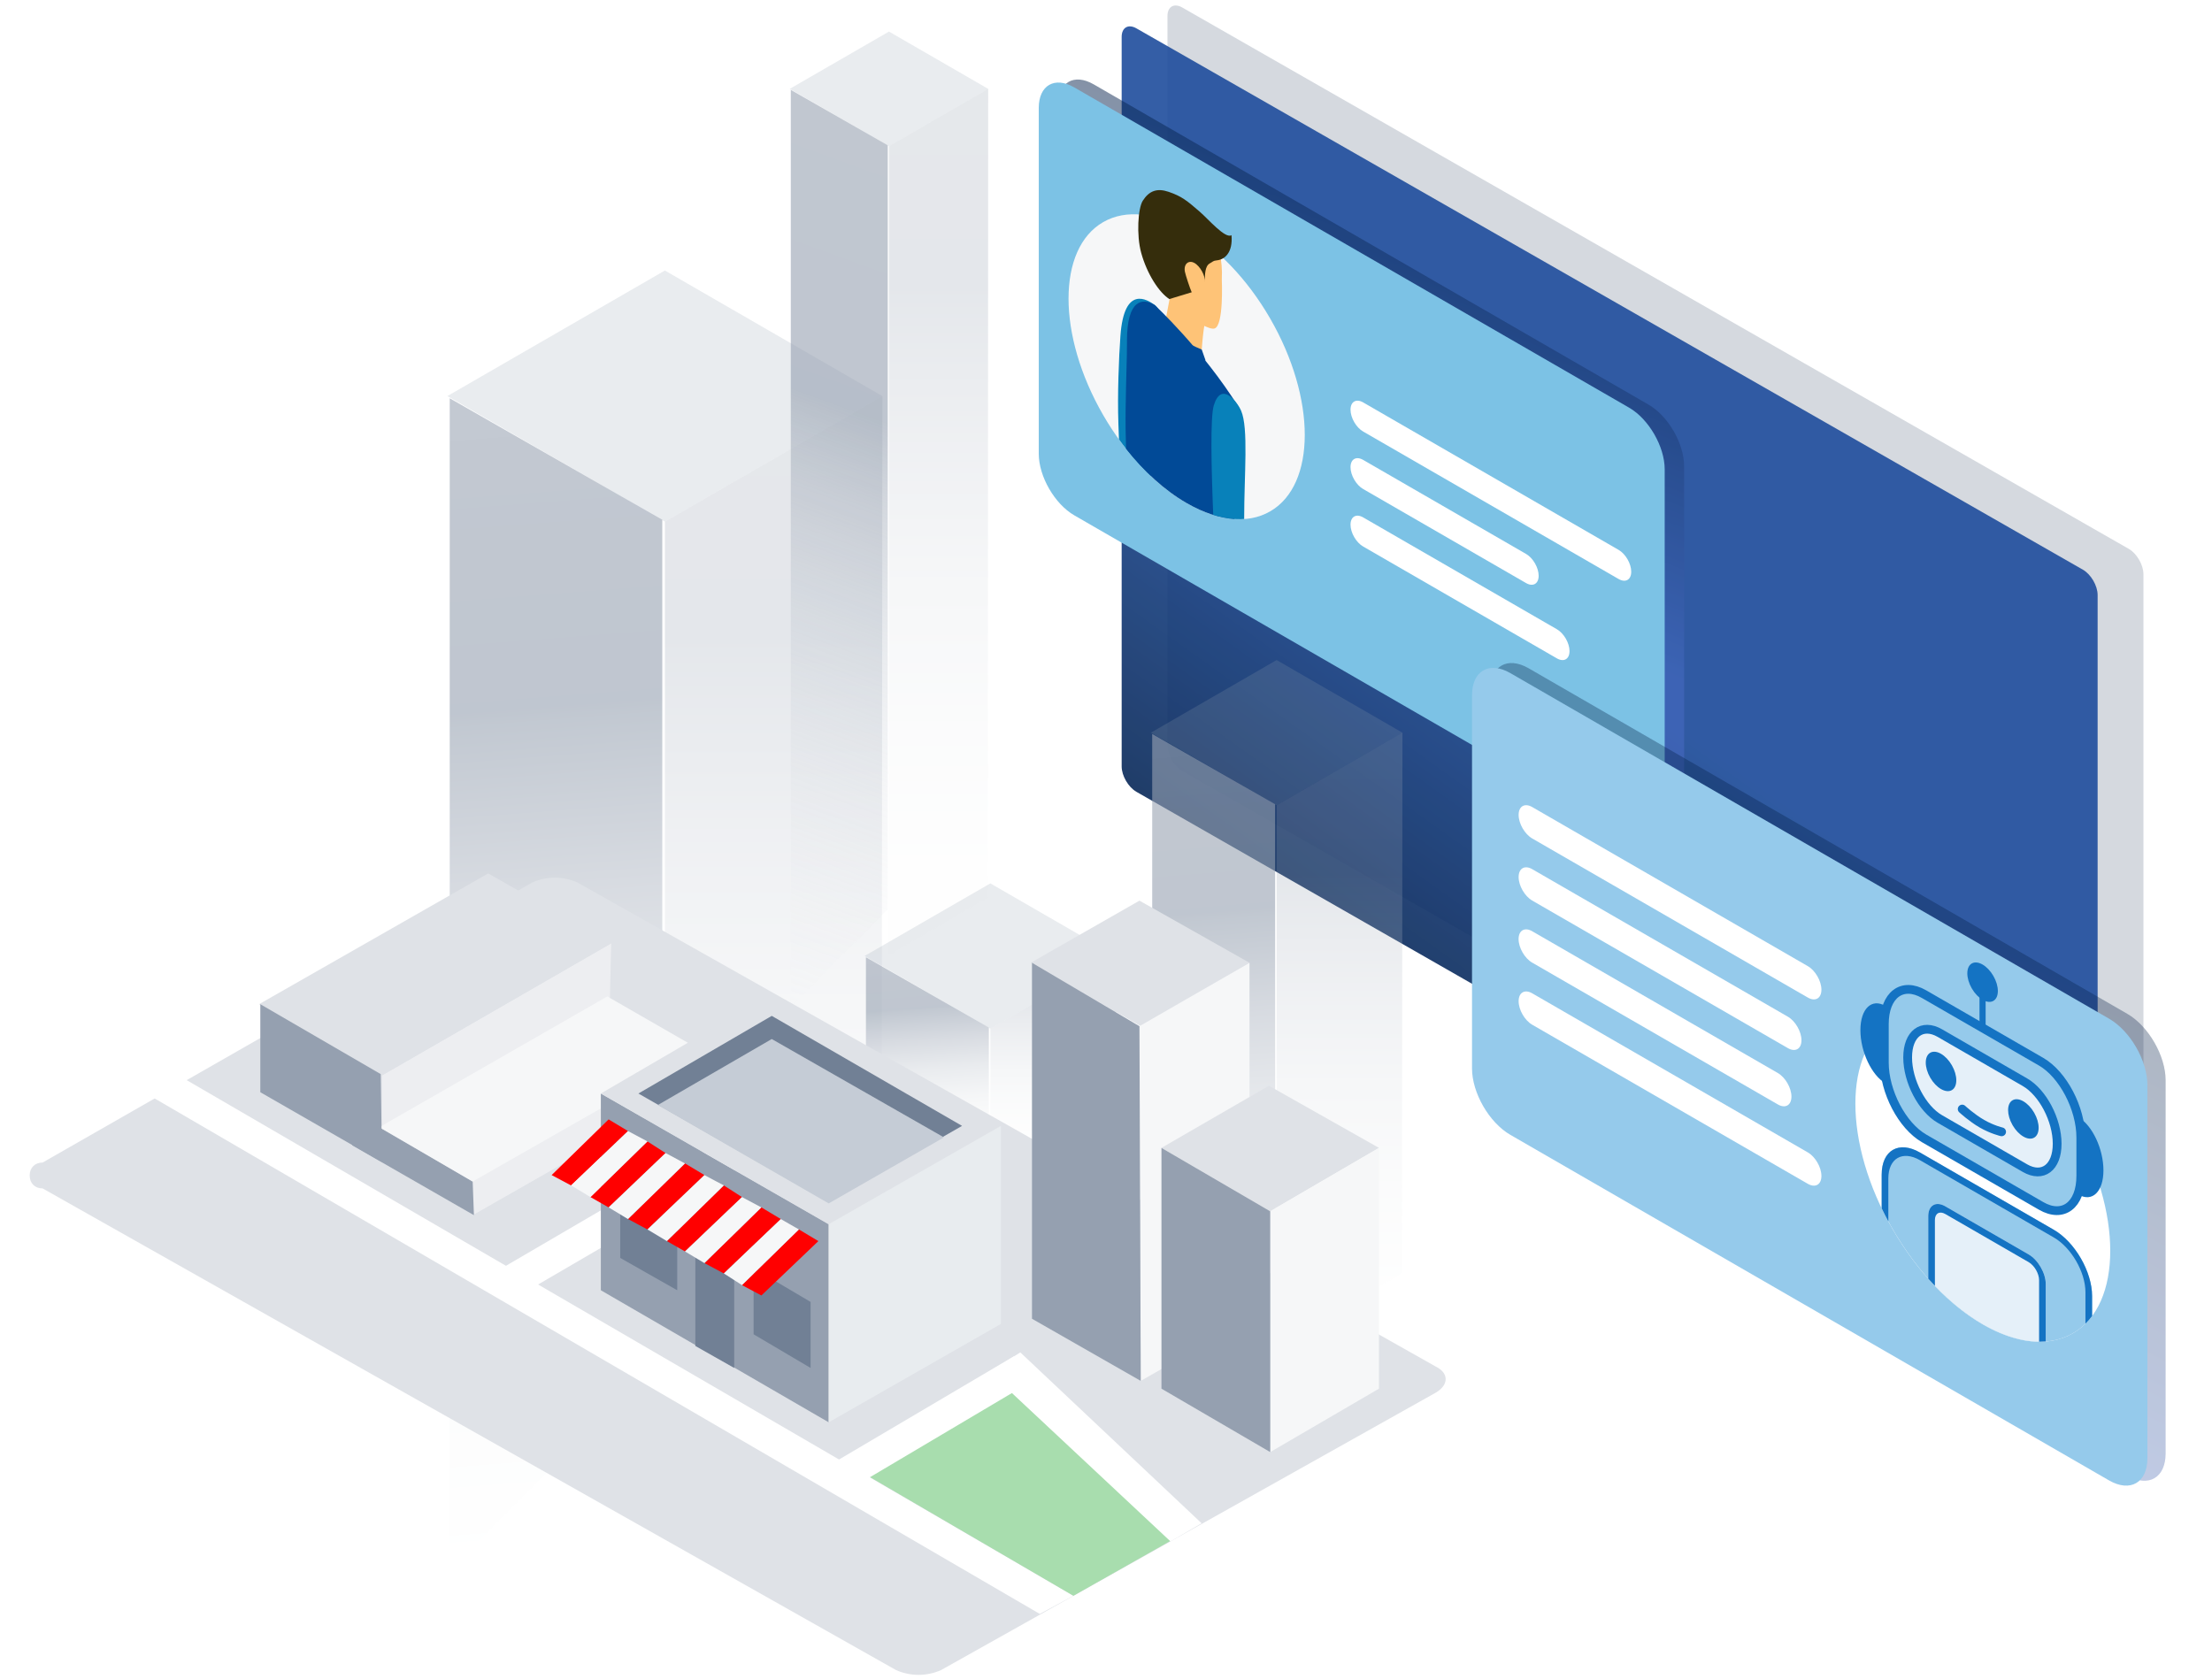 <?xml version="1.0" encoding="UTF-8"?>
<svg xmlns="http://www.w3.org/2000/svg" xmlns:xlink="http://www.w3.org/1999/xlink" id="Layer_1" width="552" height="419.04" viewBox="0 0 552 419.04">
  <defs>
    <style>.cls-1{fill:url(#linear-gradient);}.cls-1,.cls-2,.cls-3,.cls-4{opacity:.6;}.cls-5{fill:url(#Neues_Verlaufsfeld_3);filter:url(#drop-shadow-1);opacity:.7;}.cls-6{fill:url(#Unbenannter_Verlauf_16-4);}.cls-6,.cls-7,.cls-8,.cls-9{opacity:.25;}.cls-7{fill:url(#Unbenannter_Verlauf_16-3);}.cls-8{fill:url(#Unbenannter_Verlauf_16-6);}.cls-9{fill:url(#Unbenannter_Verlauf_16);}.cls-2{fill:url(#Unbenannter_Verlauf_16-5);}.cls-3{fill:url(#Unbenannter_Verlauf_16-2);}.cls-4{fill:url(#Unbenannter_Verlauf_16-7);}.cls-10{fill:url(#Neues_Verlaufsfeld_3-2);filter:url(#drop-shadow-3);opacity:.57;}.cls-11,.cls-12{fill:#f6f7f8;}.cls-13{fill:#014a97;}.cls-14{fill:#e8ecef;}.cls-15{fill:#fff;}.cls-16{fill:red;}.cls-17{fill:#e5f0f9;}.cls-18{fill:#fec377;}.cls-19{fill:#a8ddae;}.cls-20{fill:#c5ccd6;}.cls-21{fill:#dfe2e7;}.cls-22{fill:#1473c3;}.cls-23{fill:#0881ba;}.cls-24{fill:#718095;}.cls-25,.cls-26{fill:#95a0b0;}.cls-27,.cls-28,.cls-29{fill:#95caeb;}.cls-30{fill:#352d0c;}.cls-31{stroke-linecap:round;}.cls-31,.cls-28,.cls-32{stroke:#1473c3;stroke-miterlimit:10;stroke-width:2.19px;}.cls-31,.cls-32{fill:none;}.cls-12{isolation:isolate;opacity:.6;}.cls-26{opacity:.2;}.cls-33{fill:url(#linear-gradient-2);}.cls-34{opacity:.3;}.cls-35{opacity:.9;}.cls-29{filter:url(#drop-shadow-4);}.cls-36{fill:#7cc2e5;filter:url(#drop-shadow-2);}</style>
    <linearGradient id="Unbenannter_Verlauf_16" x1="-980.91" y1="374.38" x2="-980.91" y2="80.66" gradientTransform="translate(-787.85) rotate(-180) scale(1 -1)" gradientUnits="userSpaceOnUse">
      <stop offset="0" stop-color="#fff"></stop>
      <stop offset=".14" stop-color="#fafbfb"></stop>
      <stop offset=".28" stop-color="#eef0f2"></stop>
      <stop offset=".43" stop-color="#dadee3"></stop>
      <stop offset=".57" stop-color="#bec4ce"></stop>
      <stop offset=".72" stop-color="#99a4b3"></stop>
      <stop offset=".73" stop-color="#95a0b0"></stop>
      <stop offset=".94" stop-color="#99a3b2"></stop>
      <stop offset="1" stop-color="#9ca6b5"></stop>
    </linearGradient>
    <linearGradient id="Unbenannter_Verlauf_16-2" x1="-936.59" y1="389.06" x2="-913.96" y2="98.33" xlink:href="#Unbenannter_Verlauf_16"></linearGradient>
    <linearGradient id="Unbenannter_Verlauf_16-3" x1="-1022.07" y1="247.19" x2="-1022.07" y2="7.31" xlink:href="#Unbenannter_Verlauf_16"></linearGradient>
    <linearGradient id="linear-gradient" x1="-927.24" y1="316.72" x2="-1061.17" y2="-50.34" gradientTransform="translate(-787.85) rotate(-180) scale(1 -1)" gradientUnits="userSpaceOnUse">
      <stop offset="0" stop-color="#fff" stop-opacity="0"></stop>
      <stop offset=".09" stop-color="#fcfcfd" stop-opacity=".02"></stop>
      <stop offset=".17" stop-color="#f5f6f7" stop-opacity=".09"></stop>
      <stop offset=".26" stop-color="#e9ebee" stop-opacity=".21"></stop>
      <stop offset=".35" stop-color="#d7dbe1" stop-opacity=".37"></stop>
      <stop offset=".44" stop-color="#c1c8d1" stop-opacity=".58"></stop>
      <stop offset=".53" stop-color="#a7b0bd" stop-opacity=".83"></stop>
      <stop offset=".58" stop-color="#95a0b0"></stop>
      <stop offset=".9" stop-color="#99a3b2"></stop>
      <stop offset="1" stop-color="#9ca6b5"></stop>
    </linearGradient>
    <linearGradient id="Unbenannter_Verlauf_16-4" x1="-1050.69" y1="291.02" x2="-1050.69" y2="235.15" xlink:href="#Unbenannter_Verlauf_16"></linearGradient>
    <linearGradient id="Unbenannter_Verlauf_16-5" x1="-1021.22" y1="288.45" x2="-1017.28" y2="237.9" xlink:href="#Unbenannter_Verlauf_16"></linearGradient>
    <linearGradient id="linear-gradient-2" x1="459.63" y1="-640.87" x2="391.54" y2="-793.91" gradientTransform="translate(-3.33 465.9) rotate(49.11) scale(1.53 .65) skewX(26.33)" gradientUnits="userSpaceOnUse">
      <stop offset="0" stop-color="#001b41"></stop>
      <stop offset=".83" stop-color="#1e4d9c"></stop>
    </linearGradient>
    <linearGradient id="Neues_Verlaufsfeld_3" x1="356.16" y1="-736.6" x2="307.61" y2="-799.39" gradientTransform="translate(-3.33 465.9) rotate(49.11) scale(1.53 .65) skewX(26.33)" gradientUnits="userSpaceOnUse">
      <stop offset="0" stop-color="#4a6dc9"></stop>
      <stop offset="1" stop-color="#001b41"></stop>
    </linearGradient>
    <filter id="drop-shadow-1" filterUnits="userSpaceOnUse">
      <feOffset dx="0" dy="0"></feOffset>
      <feGaussianBlur result="blur" stdDeviation="3.58"></feGaussianBlur>
      <feFlood flood-color="#000" flood-opacity=".1"></feFlood>
      <feComposite in2="blur" operator="in"></feComposite>
      <feComposite in="SourceGraphic"></feComposite>
    </filter>
    <filter id="drop-shadow-2" filterUnits="userSpaceOnUse">
      <feOffset dx="0" dy="0"></feOffset>
      <feGaussianBlur result="blur-2" stdDeviation="3.58"></feGaussianBlur>
      <feFlood flood-color="#000" flood-opacity=".1"></feFlood>
      <feComposite in2="blur-2" operator="in"></feComposite>
      <feComposite in="SourceGraphic"></feComposite>
    </filter>
    <linearGradient id="Neues_Verlaufsfeld_3-2" x1="502.63" y1="-664.1" x2="433.31" y2="-768.24" xlink:href="#Neues_Verlaufsfeld_3"></linearGradient>
    <filter id="drop-shadow-3" filterUnits="userSpaceOnUse">
      <feOffset dx="0" dy="0"></feOffset>
      <feGaussianBlur result="blur-3" stdDeviation="3.87"></feGaussianBlur>
      <feFlood flood-color="#000" flood-opacity=".1"></feFlood>
      <feComposite in2="blur-3" operator="in"></feComposite>
      <feComposite in="SourceGraphic"></feComposite>
    </filter>
    <filter id="drop-shadow-4" filterUnits="userSpaceOnUse">
      <feOffset dx="0" dy="0"></feOffset>
      <feGaussianBlur result="blur-4" stdDeviation="3.87"></feGaussianBlur>
      <feFlood flood-color="#000" flood-opacity=".1"></feFlood>
      <feComposite in2="blur-4" operator="in"></feComposite>
      <feComposite in="SourceGraphic"></feComposite>
    </filter>
    <linearGradient id="Unbenannter_Verlauf_16-6" x1="-1122.13" y1="342.25" x2="-1122.13" y2="172.35" xlink:href="#Unbenannter_Verlauf_16"></linearGradient>
    <linearGradient id="Unbenannter_Verlauf_16-7" x1="-1096.5" y1="350.74" x2="-1083.4" y2="182.57" xlink:href="#Unbenannter_Verlauf_16"></linearGradient>
  </defs>
  <polygon class="cls-9" points="220.2 98.86 219.98 332.11 165.92 363.58 165.92 130.2 220.2 98.86"></polygon>
  <polygon class="cls-26" points="165.91 130.2 220.19 98.86 165.92 67.52 111.64 98.86 165.91 130.2"></polygon>
  <polyline class="cls-3" points="112.23 99.41 112.23 391.9 165.27 338.66 165.27 129.74 112.23 99.41"></polyline>
  <polygon class="cls-7" points="246.6 22.18 246.5 224.02 221.84 238.37 221.84 36.48 246.6 22.18"></polygon>
  <polygon class="cls-26" points="221.84 36.48 246.6 22.18 221.84 7.88 197.07 22.18 221.84 36.48"></polygon>
  <polyline class="cls-1" points="197.34 22.43 197.34 251.29 221.54 227.01 221.54 36.27 197.34 22.43"></polyline>
  <polygon class="cls-6" points="278.54 238.62 278.41 270.77 247.14 288.97 247.14 256.74 278.54 238.62"></polygon>
  <polygon class="cls-26" points="247.14 256.74 278.54 238.62 247.14 220.49 215.75 238.61 247.14 256.74"></polygon>
  <polyline class="cls-2" points="216.09 238.93 216.09 270.67 246.77 287.41 246.77 256.48 216.09 238.93"></polyline>
  <g class="cls-34">
    <path class="cls-24" d="m534.89,143.32c0-2.33-1.65-5.17-3.67-6.33L295.01,1.86c-2.02-1.15-3.67-.2-3.67,2.13v182.1c0,2.33,1.65,5.17,3.67,6.33l236.21,135.13c2.02,1.15,3.67.2,3.67-2.13v-182.1Z"></path>
  </g>
  <g class="cls-35">
    <path class="cls-33" d="m523.46,148.53c0-2.33-1.65-5.17-3.67-6.33L283.58,7.07c-2.02-1.15-3.67-.2-3.67,2.13v182.1c0,2.33,1.65,5.17,3.67,6.33l236.21,135.13c2.02,1.15,3.67.2,3.67-2.13v-182.1Z"></path>
  </g>
  <path class="cls-5" d="m411.4,207.81l-138.46-79.94c-4.9-2.83-8.87-9.71-8.87-15.37V26.18c0-5.66,3.97-7.95,8.87-5.12l138.46,79.94c4.9,2.83,8.87,9.71,8.87,15.37v86.32c0,5.66-3.97,7.95-8.87,5.12Z"></path>
  <path class="cls-36" d="m406.55,208.57l-138.46-79.94c-4.9-2.83-8.87-9.71-8.87-15.37V26.94c0-5.66,3.97-7.95,8.87-5.12l138.46,79.94c4.9,2.83,8.87,9.71,8.87,15.37v86.32c0,5.66-3.97,7.95-8.87,5.12Z"></path>
  <path class="cls-15" d="m403.92,144.52l-63.75-36.81c-1.74-1-3.15-3.44-3.15-5.45h0c0-2.01,1.41-2.82,3.15-1.82l63.75,36.81c1.74,1,3.15,3.44,3.15,5.45h0c0,2.01-1.41,2.82-3.15,1.82Z"></path>
  <path class="cls-15" d="m380.82,145.53l-40.65-23.47c-1.74-1-3.15-3.44-3.15-5.45h0c0-2.01,1.41-2.82,3.15-1.82l40.65,23.47c1.74,1,3.15,3.44,3.15,5.45h0c0,2.01-1.41,2.82-3.15,1.82Z"></path>
  <path class="cls-15" d="m388.52,164.33l-48.35-27.92c-1.74-1-3.15-3.44-3.15-5.45h0c0-2.01,1.41-2.82,3.15-1.82l48.35,27.92c1.74,1,3.15,3.44,3.15,5.45h0c0,2.01-1.41,2.82-3.15,1.82Z"></path>
  <ellipse class="cls-11" cx="296.13" cy="91.54" rx="24.07" ry="41.68" transform="translate(-6.1 160.33) rotate(-30)"></ellipse>
  <path class="cls-18" d="m292.21,72.82l-1.98,10.48s3.3,6.02,9.45,6.62c0,0,.57-8.61,1.12-9.65.55-1.04-8.6-7.45-8.6-7.45Z"></path>
  <path class="cls-18" d="m304.9,69.81s.54,11.55-1.84,12.19c-2.38.64-13.67-7.2-17.02-15.93-3.35-8.73-1.51-20.5,5.93-17.6,8.69,3.39,13.45,11.54,12.93,21.33Z"></path>
  <path class="cls-30" d="m291.82,74.65c-2.55-1.61-5.56-6.21-7.03-11.51-1.24-4.49-.8-11.18.39-13.04,1.59-2.49,3.59-3.2,6.45-2.22,3.28,1.12,4.56,2.19,7.81,5,2.15,1.87,6.35,6.81,7.88,5.82.38,4.4-1.74,6.09-3.64,6.28-1,.1-.96.32-1.79.77-1.19.65-1.24,2.78-1.21,4.72.15-1.61-1.18-4.06-2.65-4.85s-2.7.34-2.34,2.2c.17.85,1.29,4.27,1.7,5.13l-5.56,1.69Z"></path>
  <path class="cls-13" d="m290.02,82.9c-.1-.7.21-2.85.74-2.37,0,0,.11,2.95,9.13,6.72l.95,2.7s-3,.72-5.88-1.2c-2.05-1.36-4.72-4.36-4.94-5.84Z"></path>
  <path class="cls-23" d="m288.13,76.11c-1.73-1.27-7.61-5.13-8.53,7.72-.4,5.57-.76,14.69-.51,21.81.05,1.37.09,2.71.14,4.02,2.42,3.36,5.1,6.46,7.98,9.17-.26-7-.45-15.3-.12-19.37.92-11.53,4.62-20.74,1.05-23.36Z"></path>
  <path class="cls-13" d="m281.24,85.15c0,4.69-.21,7.95-.34,16.95-.05,3.32,0,6.76.1,9.92,4.42,5.61,9.59,10.36,15.12,13.55,4.26,2.46,8.3,3.74,11.95,3.98l1.08-27.85c-9.16-14.65-21.03-25.59-21.03-25.59-2.96-1.78-6.89-1.51-6.89,9.05Z"></path>
  <path class="cls-23" d="m309.72,102.52c-.99-2.31-4.98-7.48-6.83-1.29-.86,2.88-.63,15.08-.13,27.3,2.74.85,5.33,1.19,7.72,1.02,0-.04,0-.08,0-.11,0-10.94,1.11-22.58-.76-26.92Z"></path>
  <path class="cls-10" d="m530.86,368.3l-149.4-86.25c-5.29-3.05-9.57-10.48-9.57-16.58v-93.14c0-6.1,4.29-8.58,9.57-5.53l149.4,86.25c5.29,3.05,9.57,10.48,9.57,16.58v93.14c0,6.1-4.29,8.58-9.57,5.53Z"></path>
  <path class="cls-29" d="m526.31,369.51l-149.4-86.25c-5.29-3.05-9.57-10.48-9.57-16.58v-93.14c0-6.1,4.29-8.58,9.57-5.53l149.4,86.25c5.29,3.05,9.57,10.48,9.57,16.58v93.14c0,6.1-4.29,8.58-9.57,5.53Z"></path>
  <path class="cls-15" d="m451.14,248.99l-68.78-39.71c-1.87-1.08-3.39-3.71-3.39-5.88h0c0-2.16,1.52-3.04,3.39-1.96l68.78,39.71c1.87,1.08,3.39,3.71,3.39,5.88h0c0,2.16-1.52,3.04-3.39,1.96Z"></path>
  <path class="cls-15" d="m446.16,261.61l-63.8-36.83c-1.87-1.08-3.39-3.71-3.39-5.88h0c0-2.16,1.52-3.04,3.39-1.96l63.8,36.83c1.87,1.08,3.39,3.71,3.39,5.88h0c0,2.16-1.52,3.04-3.39,1.96Z"></path>
  <path class="cls-15" d="m443.66,275.67l-61.31-35.4c-1.87-1.08-3.39-3.71-3.39-5.88h0c0-2.16,1.52-3.04,3.39-1.96l61.31,35.4c1.87,1.08,3.39,3.71,3.39,5.88h0c0,2.16-1.52,3.04-3.39,1.96Z"></path>
  <path class="cls-15" d="m451.14,295.48l-68.78-39.71c-1.87-1.08-3.39-3.71-3.39-5.88h0c0-2.16,1.52-3.04,3.39-1.96l68.78,39.71c1.87,1.08,3.39,3.71,3.39,5.88h0c0,2.16-1.52,3.04-3.39,1.96Z"></path>
  <ellipse class="cls-15" cx="494.81" cy="293.84" rx="25.97" ry="44.97" transform="translate(-80.63 286.77) rotate(-30)"></ellipse>
  <ellipse class="cls-22" cx="494.75" cy="245.15" rx="3.11" ry="5.39" transform="translate(-56.29 280.22) rotate(-30)"></ellipse>
  <path class="cls-28" d="m509.35,300.99l-29.21-16.86c-5.47-3.16-9.91-11.64-9.91-18.93v-9.57c0-7.3,4.44-10.65,9.91-7.49l29.21,16.86c5.47,3.16,9.91,11.64,9.91,18.93v9.57c0,7.3-4.44,10.65-9.91,7.49Z"></path>
  <polygon class="cls-22" points="495.51 257.25 493.98 256.37 493.98 244.93 495.51 245.81 495.51 257.25"></polygon>
  <path class="cls-17" d="m505.32,291.56l-21.23-12.26c-4.44-2.56-8.04-9.44-8.04-15.36h0c0-5.92,3.6-8.64,8.04-6.08l21.23,12.26c4.44,2.56,8.04,9.44,8.04,15.36h0c0,5.92-3.6,8.64-8.04,6.08Z"></path>
  <ellipse class="cls-22" cx="484.38" cy="267.43" rx="3.11" ry="5.39" transform="translate(-68.82 278.02) rotate(-30)"></ellipse>
  <ellipse class="cls-22" cx="504.93" cy="279.29" rx="3.11" ry="5.39" transform="translate(-72 289.88) rotate(-30)"></ellipse>
  <path class="cls-31" d="m489.66,276.82s2.37,2.19,4.92,3.66c2.55,1.47,4.92,2.02,4.92,2.02"></path>
  <path class="cls-27" d="m469.57,301.59c5.81,12.11,14.95,23.03,25.24,28.97,11.58,6.68,21.71,5.39,27.27-2.08v-4.96c0-6.1-4.28-13.51-9.56-16.56l-33.39-19.28c-5.28-3.05-9.56-.58-9.56,5.52v8.39Z"></path>
  <path class="cls-22" d="m470.23,266.11v-11.4c0-1.32.18-2.47.51-3.47-.08-.05-.17-.12-.25-.16-3.44-1.99-6.23.72-6.23,6.05s2.79,11.27,6.23,13.25c.12.07.24.12.35.18-.39-1.51-.62-3.01-.62-4.44Z"></path>
  <path class="cls-22" d="m518.74,278.92c.33,1.38.52,2.76.52,4.08v11.4c0,1.44-.23,2.69-.62,3.75.01,0,.02.02.04.02,3.44,1.99,6.23-.72,6.23-6.05,0-5.3-2.75-11.18-6.17-13.21Z"></path>
  <path class="cls-17" d="m506.25,313.11l-20.8-12.01c-2.35-1.36-4.26-.25-4.26,2.46v15.6c4.13,4.65,8.75,8.58,13.62,11.4,5.72,3.3,11.07,4.64,15.71,4.27v-14.34c0-2.71-1.91-6.02-4.26-7.38Z"></path>
  <path class="cls-22" d="m506.25,313.11l-20.8-12.01c-2.35-1.36-4.26-.25-4.26,2.46v15.6c.55.62,1.11,1.22,1.67,1.81,0-.05-.01-.1-.01-.15v-16.3c0-1.66,1.17-2.33,2.6-1.5l20.8,12.01c1.43.83,2.6,2.85,2.6,4.5v15.36c.56,0,1.12-.02,1.66-.06v-14.34c0-2.71-1.91-6.02-4.26-7.38Z"></path>
  <path class="cls-22" d="m522.08,328.47v-4.96c0-6.09-4.29-13.52-9.56-16.56l-33.39-19.28c-5.27-3.04-9.56-.57-9.56,5.52v8.39c.53,1.1,1.08,2.19,1.66,3.27v-10.7c0-5.03,3.54-7.07,7.9-4.56l33.39,19.28c4.36,2.51,7.9,8.65,7.9,13.68v7.83c.59-.58,1.15-1.22,1.66-1.91Z"></path>
  <path class="cls-32" d="m505.32,291.56l-21.23-12.26c-4.44-2.56-8.04-9.44-8.04-15.36h0c0-5.92,3.6-8.64,8.04-6.08l21.23,12.26c4.44,2.56,8.04,9.44,8.04,15.36h0c0,5.92-3.6,8.64-8.04,6.08Z"></path>
  <polygon class="cls-8" points="349.98 182.88 349.85 317.8 318.58 336 318.58 201.01 349.98 182.88"></polygon>
  <polygon class="cls-26" points="318.58 201 349.98 182.88 318.58 164.75 287.19 182.88 318.58 201"></polygon>
  <polyline class="cls-4" points="287.53 183.2 287.53 352.38 318.21 321.59 318.21 200.74 287.53 183.2"></polyline>
  <path class="cls-21" d="m10.64,296.63c-1.94,0-3.23-1.29-3.23-3.23s1.29-3.23,3.23-3.23l122.17-69.89c3.55-1.62,7.75-1.62,11.31,0l214.22,120.84c3.23,1.62,3.23,4.52,0,6.46l-123.46,69.25c-3.55,1.62-7.75,1.62-11.31,0L10.64,296.63Z"></path>
  <path class="cls-21" d="m159.31,321.41c-2.58,0-4.85-2.26-4.85-4.85s2.26-4.85,4.85-4.85,4.85,2.26,4.85,4.85-1.94,4.85-4.85,4.85Z"></path>
  <polygon class="cls-15" points="267.87 398.31 46.22 269.39 38.14 273.91 259.47 402.83 267.87 398.31"></polygon>
  <polygon class="cls-15" points="210.36 266.8 124.09 317.21 129.58 323.35 217.14 272.3 210.36 266.8"></polygon>
  <polygon class="cls-12" points="95.33 268.42 152.52 235.46 152.2 249.03 95.33 281.99 95.33 268.42"></polygon>
  <polygon class="cls-12" points="117.95 292.97 175.14 260.02 175.14 270.68 117.95 303.31 117.95 292.97"></polygon>
  <polyline class="cls-25" points="87.9 277.46 87.9 285.87 118.27 303.31 117.95 294.91"></polyline>
  <polygon class="cls-21" points="95.33 268.42 152.52 235.46 121.83 218.01 64.64 250.65 95.33 268.42"></polygon>
  <polygon class="cls-11" points="117.95 294.91 175.14 262.28 151.55 248.71 94.69 281.34 117.95 294.91"></polygon>
  <polyline class="cls-25" points="64.96 250.65 64.96 272.62 95.33 290.07 95.01 268.1"></polyline>
  <polygon class="cls-21" points="284.67 256.14 311.81 240.31 284.35 224.8 257.21 240.31 284.67 256.14"></polygon>
  <polygon class="cls-11" points="284.35 256.14 311.81 240.31 311.81 329.16 284.67 344.67 284.35 256.14"></polygon>
  <polyline class="cls-25" points="257.53 240.31 257.53 329.16 284.67 344.67 284.35 256.14"></polyline>
  <polygon class="cls-21" points="316.98 302.34 344.12 286.51 316.66 271 289.84 286.51 316.98 302.34"></polygon>
  <polygon class="cls-11" points="316.98 302.34 344.12 286.51 344.12 346.61 316.98 362.44 316.98 302.34"></polygon>
  <polyline class="cls-25" points="289.84 286.51 289.84 346.61 316.98 362.44 316.98 302.34"></polyline>
  <polygon class="cls-25" points="206.8 355.01 149.94 322.05 149.94 272.94 206.8 305.57 206.8 355.01"></polygon>
  <polygon class="cls-24" points="183.22 341.44 173.52 335.95 173.52 308.48 183.22 313.98 183.22 341.44"></polygon>
  <polygon class="cls-24" points="202.28 341.44 188.06 333.04 188.06 316.56 202.28 324.96 202.28 341.44"></polygon>
  <polygon class="cls-24" points="169 322.05 154.78 313.98 154.78 297.5 169 305.57 169 322.05"></polygon>
  <polygon class="cls-21" points="249.78 281.02 192.59 248.06 149.94 272.94 206.8 305.57 249.78 281.02"></polygon>
  <polygon class="cls-24" points="240.08 281.02 192.59 253.56 159.31 272.94 206.8 300.08 240.08 281.02"></polygon>
  <polygon class="cls-20" points="235.56 283.89 192.59 259.34 164.15 275.82 206.8 300.37 235.56 283.89"></polygon>
  <polygon class="cls-14" points="249.78 281.02 249.78 330.45 206.8 355.01 206.8 305.57 249.78 281.02"></polygon>
  <polygon class="cls-16" points="190 323.35 185.16 320.76 199.37 306.87 204.22 309.78 190 323.35"></polygon>
  <polygon class="cls-16" points="180.63 317.85 175.79 315.27 190 301.37 194.85 304.28 180.63 317.85"></polygon>
  <polygon class="cls-16" points="170.94 312.36 166.42 309.78 180.63 295.88 185.16 298.79 170.94 312.36"></polygon>
  <polygon class="cls-16" points="161.57 306.87 156.72 304.28 170.94 290.39 175.79 293.3 161.57 306.87"></polygon>
  <polygon class="cls-16" points="151.88 301.37 147.35 298.79 161.57 284.9 166.09 287.8 151.88 301.37"></polygon>
  <polygon class="cls-16" points="142.51 295.88 137.66 293.3 151.88 279.4 156.72 282.31 142.51 295.88"></polygon>
  <polygon class="cls-11" points="185.16 320.76 180.63 317.85 194.85 304.28 199.37 306.87 185.16 320.76"></polygon>
  <polygon class="cls-11" points="175.79 315.27 170.94 312.36 185.16 298.79 190 301.37 175.79 315.27"></polygon>
  <polygon class="cls-11" points="166.42 309.78 161.57 306.87 175.79 293.3 180.63 295.88 166.42 309.78"></polygon>
  <polygon class="cls-11" points="156.72 304.28 151.88 301.37 166.09 287.8 170.94 290.39 156.72 304.28"></polygon>
  <polygon class="cls-11" points="147.35 298.79 142.51 295.88 156.72 282.31 161.57 284.9 147.35 298.79"></polygon>
  <polygon class="cls-19" points="292.43 384.41 267.87 398.31 213.59 366.64 250.1 345.32 292.43 384.41"></polygon>
  <polygon class="cls-15" points="299.86 380.21 254.62 337.56 246.87 342.41 292.1 384.74 299.86 380.21"></polygon>
  <polygon class="cls-15" points="253.01 338.53 204.86 366.96 211.33 372.13 258.18 344.35 253.01 338.53"></polygon>
</svg>
